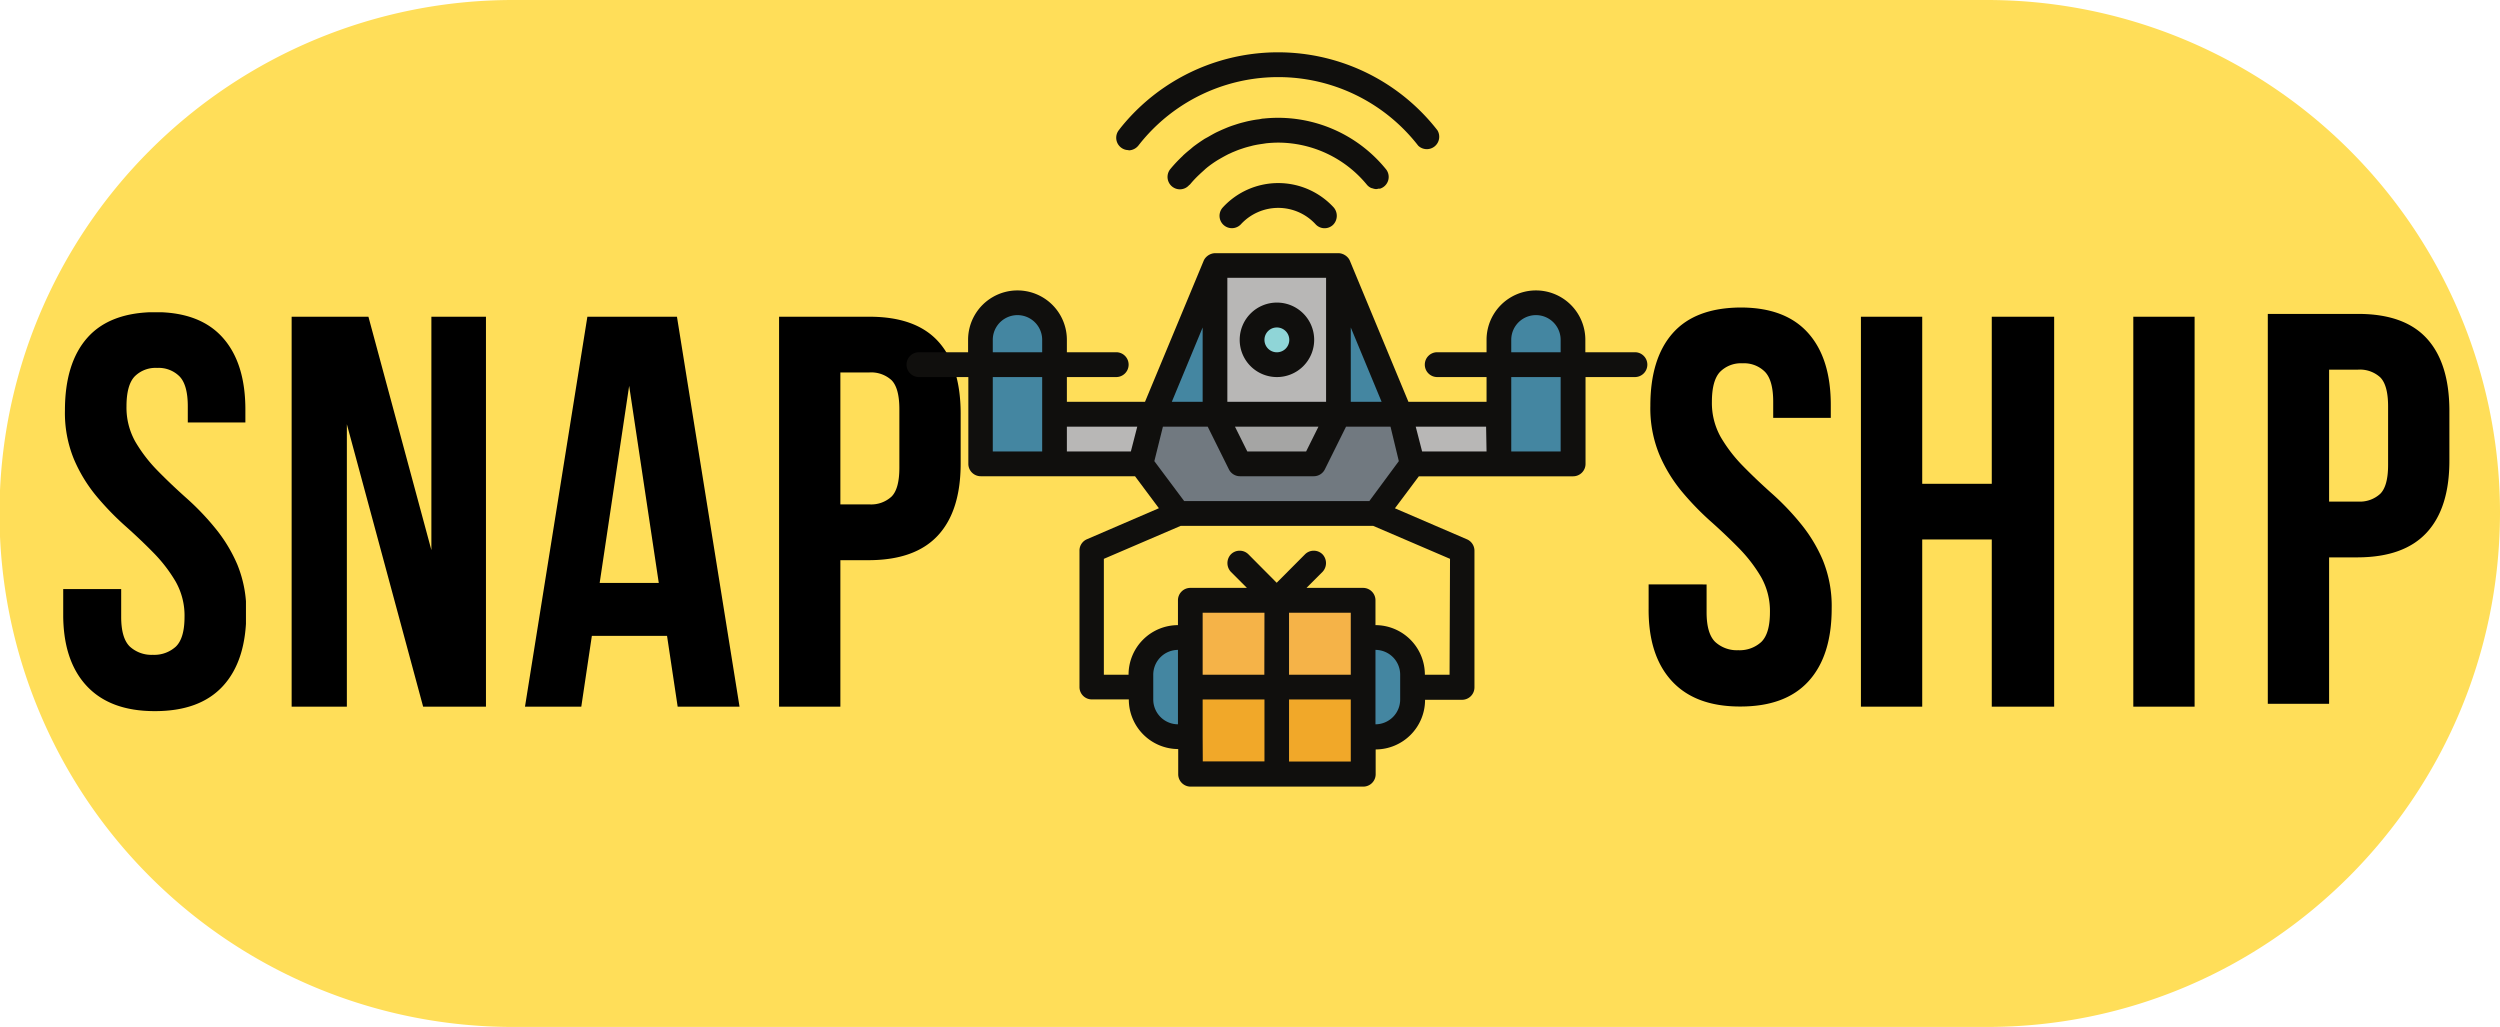<svg xmlns="http://www.w3.org/2000/svg" xmlns:xlink="http://www.w3.org/1999/xlink" viewBox="0 0 390.72 160.5"><defs><style>.cls-1{fill:none;}.cls-2{clip-path:url(#clip-path);}.cls-3{fill:#ffde59;}.cls-4{fill:#b8b7b6;}.cls-5{fill:#4486a1;}.cls-6{fill:#f1a829;}.cls-7{fill:#f5b348;}.cls-8{fill:#717980;}.cls-9{fill:#a5a5a4;}.cls-10{fill:#8fd5d7;}.cls-11{fill:#100f0d;}.cls-12{clip-path:url(#clip-path-2);}.cls-13{clip-path:url(#clip-path-3);}</style><clipPath id="clip-path" transform="translate(-0.38)"><rect class="cls-1" width="391.4" height="160.5"/></clipPath><clipPath id="clip-path-2" transform="translate(-0.38)"><rect class="cls-1" x="141.79" y="38.98" width="116.25" height="83.91"/></clipPath><clipPath id="clip-path-3" transform="translate(-0.38)"><rect class="cls-1" x="174.72" y="8.14" width="51" height="15.84"/></clipPath><symbol id="glyph0-1" data-name="glyph0-1" viewBox="0 0 28.56 62.34"><path d="M.27,47q0,7.4,3.51,11.36t10.6,4q7,0,10.56-4T28.47,47V45.11h-9v2.52q0,3.3-1.26,4.65a4.6,4.6,0,0,1-3.53,1.36,4.59,4.59,0,0,1-3.54-1.36c-.83-.9-1.25-2.45-1.25-4.65a10.85,10.85,0,0,1,1.39-5.54,23.27,23.27,0,0,1,3.49-4.53c1.39-1.42,2.89-2.84,4.48-4.26a40.27,40.27,0,0,0,4.47-4.66,23.53,23.53,0,0,0,3.49-5.73,19,19,0,0,0,1.4-7.58q0-7.41-3.62-11.38T14.28,0q-7,0-10.67,4T0,15.33v3.75H9.06V14.72c0-2.21.45-3.75,1.35-4.63A5,5,0,0,1,14,8.8a5,5,0,0,1,3.61,1.29c.9.88,1.35,2.42,1.35,4.63a10.77,10.77,0,0,1-1.39,5.53,23.25,23.25,0,0,1-3.48,4.52Q12,26.9,9.63,29a44,44,0,0,0-4.49,4.66,23.32,23.32,0,0,0-3.48,5.75A19,19,0,0,0,.27,47Z"/></symbol><symbol id="glyph0-2" data-name="glyph0-2" viewBox="0 0 30.39 60.94"><path d="M8.63,44.14V0H0V60.94H12l9.84-36.47V60.94h8.53V0H20.55Z"/></symbol><symbol id="glyph0-3" data-name="glyph0-3" viewBox="0 0 33.53 60.94"><path d="M33.53,0H23.86L22.2,11.06H10.45L8.8,0H0L9.75,60.94h14ZM11.67,19.33h9.24L16.28,50.14Z"/></symbol><symbol id="glyph0-4" data-name="glyph0-4" viewBox="0 0 28.38 60.94"><path d="M14.11,60.94q7.22,0,10.73-3.83t3.54-11.23V38q0-7.39-3.54-11.23T14.11,22.89H9.58V0H0V60.94ZM9.58,52.23V31.61h4.53a4.7,4.7,0,0,1,3.47,1.22c.81.81,1.22,2.31,1.22,4.51v9.14c0,2.21-.41,3.72-1.22,4.54a4.7,4.7,0,0,1-3.47,1.21Z"/></symbol><symbol id="glyph0-5" data-name="glyph0-5" viewBox="0 0 30.2 60.94"><path d="M9.58,0H0V60.94H9.58V34.83H20.45V60.94H30.2V0H20.45V26.13H9.58Z"/></symbol><symbol id="glyph0-6" data-name="glyph0-6" viewBox="0 0 9.58 60.94"><path d="M0,60.94H9.58V0H0Z"/></symbol></defs><g id="Capa_2" data-name="Capa 2"><g id="Capa_1-2" data-name="Capa 1"><g class="cls-2"><path class="cls-3" d="M310.94,160.5H80.55A80.25,80.25,0,0,1,80.55,0H310.94A80.2,80.2,0,0,1,391.1,80.34C390.92,124.57,355.07,160.5,310.94,160.5Z" transform="translate(-0.38)"/></g><use width="28.56" height="62.34" transform="matrix(1, 0, 0, -1, 9.88, 111.14)" xlink:href="#glyph0-1"/><use width="30.39" height="60.94" transform="matrix(1, 0, 0, -1, 45.58, 110.44)" xlink:href="#glyph0-2"/><use width="33.53" height="60.94" transform="matrix(1, 0, 0, -1, 82.05, 110.44)" xlink:href="#glyph0-3"/><use width="28.38" height="60.94" transform="matrix(1, 0, 0, -1, 121.76, 110.44)" xlink:href="#glyph0-4"/><path class="cls-4" d="M163.26,64.74h21.22l-3.86,7.76H163.26V64.74" transform="translate(-0.38)"/><path class="cls-4" d="M236.57,64.74H217.28l1.93,7.76h17.36V64.74" transform="translate(-0.38)"/><path class="cls-5" d="M219.21,64.74v1.94H180.62V64.74l9.65-23.26h19.29l9.65,23.26" transform="translate(-0.38)"/><path class="cls-6" d="M213.42,121h-27V93.82h27V121" transform="translate(-0.38)"/><path class="cls-7" d="M213.42,107.39h-27V93.82h27v13.57" transform="translate(-0.38)"/><path class="cls-8" d="M215.35,80.25H184.48l-5.79-7.75,1.93-7.76h38.59l1.93,7.76-5.79,7.75" transform="translate(-0.38)"/><path class="cls-5" d="M165.19,72.5H153.61V53.11h11.58V72.5" transform="translate(-0.38)"/><path class="cls-5" d="M165.19,57H153.61V53.11a5.79,5.79,0,1,1,11.58,0V57" transform="translate(-0.38)"/><path class="cls-5" d="M234.64,72.5h11.58V53.11H234.64V72.5" transform="translate(-0.38)"/><path class="cls-5" d="M234.64,57h11.58V53.11a5.79,5.79,0,1,0-11.58,0V57" transform="translate(-0.38)"/><path class="cls-9" d="M205.7,72.5H194.13l-3.86-7.76V62.8h19.29v1.94L205.7,72.5" transform="translate(-0.38)"/><path class="cls-4" d="M209.56,64.74H190.27V41.48h19.29V64.74" transform="translate(-0.38)"/><path class="cls-10" d="M196.05,53.11A3.86,3.86,0,1,1,199.91,57a3.87,3.87,0,0,1-3.86-3.88" transform="translate(-0.38)"/><path class="cls-5" d="M186.41,115.14h-1.93a5.81,5.81,0,0,1-5.79-5.82v-3.87a5.81,5.81,0,0,1,5.79-5.82h1.93v15.51" transform="translate(-0.38)"/><path class="cls-5" d="M213.42,115.14h1.93a5.8,5.8,0,0,0,5.79-5.82v-3.87a5.81,5.81,0,0,0-5.79-5.82h-1.93v15.51" transform="translate(-0.38)"/><path class="cls-11" d="M199.91,51.18A1.94,1.94,0,1,1,198,53.11,1.93,1.93,0,0,1,199.91,51.18Zm0,7.75a5.82,5.82,0,1,0-5.78-5.82,5.81,5.81,0,0,0,5.78,5.82" transform="translate(-0.38)"/><g class="cls-12"><path class="cls-11" d="M244.29,70.56h-7.72V58.93h7.72Zm-17.36,34.89h-3.86a7.74,7.74,0,0,0-7.72-7.75V93.82a1.94,1.94,0,0,0-1.93-1.94h-8.85l2.5-2.5a2,2,0,0,0,0-2.75,1.94,1.94,0,0,0-2.73,0l-4.43,4.45-4.42-4.45a1.94,1.94,0,0,0-2.73,0,2,2,0,0,0,0,2.75l2.5,2.5h-8.85a1.94,1.94,0,0,0-1.93,1.94V97.7a7.74,7.74,0,0,0-7.72,7.75H172.9V87.34l12-5.15H215l12,5.15Zm-7.72,3.87a3.87,3.87,0,0,1-3.86,3.88V101.57a3.87,3.87,0,0,1,3.86,3.88Zm-7.72,9.7h-9.65v-9.7h9.65Zm-23.15-3.88v-5.82H198V119h-9.64Zm9.64-9.69h-9.64V95.76H198Zm13.51-5.82v5.82h-9.65V95.76h9.65Zm-30.87,9.69v-3.87a3.88,3.88,0,0,1,3.86-3.88V113.2A3.88,3.88,0,0,1,180.62,109.32Zm-13.5-42.64h11l-1,3.88H167.12Zm-11.58-7.75h7.72V70.56h-7.72Zm0-5.82a3.86,3.86,0,1,1,7.72,0v1.94h-7.72Zm32.8-1.93V62.8h-4.82Zm19.29-7.76V62.8H192.2V43.42Zm3.86,19.38V51.18l4.82,11.62Zm-18.1,3.88h13.05l-1.93,3.88h-9.19Zm21,11.63H185.45l-4.66-6.24,1.34-5.39h7l3.32,6.69a1.93,1.93,0,0,0,1.73,1.06H205.7a1.93,1.93,0,0,0,1.73-1.06l3.32-6.69h6.95L219,72.07Zm18.32-7.75H222.64l-1-3.88h11Zm3.86-17.45a3.86,3.86,0,1,1,7.72,0v1.94h-7.72Zm19.3,1.94h-7.72V53.11a7.72,7.72,0,1,0-15.44,0v1.94H225a1.94,1.94,0,0,0,0,3.88h7.71V62.8H220.5l-9.16-22.07,0,0a1.77,1.77,0,0,0-.36-.53.86.86,0,0,0-.14-.13,1.76,1.76,0,0,0-.4-.27.82.82,0,0,0-.19-.09,1.86,1.86,0,0,0-.67-.14H190.27a1.91,1.91,0,0,0-.67.14.82.82,0,0,0-.19.09,1.76,1.76,0,0,0-.4.27.86.86,0,0,0-.14.13,1.77,1.77,0,0,0-.36.53l0,0L179.33,62.8H167.12V58.93h7.71a1.94,1.94,0,0,0,0-3.88h-7.71V53.11a7.72,7.72,0,1,0-15.44,0v1.94H144a1.94,1.94,0,0,0,0,3.88h7.72V72.5a1.94,1.94,0,0,0,1.93,1.93h24.12l3.73,5-11.25,4.85a1.92,1.92,0,0,0-1.16,1.78v21.32a1.93,1.93,0,0,0,1.93,1.93h5.78a7.75,7.75,0,0,0,7.72,7.76V121a1.94,1.94,0,0,0,1.93,1.94h27a1.94,1.94,0,0,0,1.93-1.94v-3.87a7.75,7.75,0,0,0,7.72-7.76h5.79a1.94,1.94,0,0,0,1.93-1.93V86.07a1.94,1.94,0,0,0-1.17-1.78l-11.26-4.85,3.74-5h24.12a1.94,1.94,0,0,0,1.93-1.93V58.93h7.72a1.94,1.94,0,0,0,0-3.88" transform="translate(-0.38)"/></g><g class="cls-13"><path class="cls-11" d="M176.76,23.5a2,2,0,0,0,1.52-.73l.22-.28a27.68,27.68,0,0,1,43.53.28,1.94,1.94,0,0,0,3-2.41A31.55,31.55,0,0,0,175.5,20l-.25.33a1.93,1.93,0,0,0,.31,2.71,1.89,1.89,0,0,0,1.2.42" transform="translate(-0.38)"/></g><path class="cls-11" d="M191.5,32.41a1.93,1.93,0,0,0,2.82,2.64,7.93,7.93,0,0,1,11.67,0,1.91,1.91,0,0,0,2.73.09,2,2,0,0,0,.09-2.73,11.76,11.76,0,0,0-17.31,0" transform="translate(-0.38)"/><path class="cls-11" d="M214,28.86a1.83,1.83,0,0,0,.64.5,1,1,0,0,0,.24.07,1.87,1.87,0,0,0,.52.12l.08,0a1.53,1.53,0,0,0,.36-.07,1.09,1.09,0,0,0,.24,0,1.92,1.92,0,0,0,.88-3.07,21.73,21.73,0,0,0-16.83-8,21.06,21.06,0,0,0-2.25.12c-.24,0-.47.07-.71.11-.51.06-1,.14-1.51.25-.27.05-.54.12-.81.19-.46.11-.91.24-1.36.39-.27.09-.54.17-.8.27-.45.16-.9.36-1.33.54l-.74.34c-.48.23-.94.5-1.41.77l-.55.3c-.62.4-1.23.82-1.82,1.27l-.43.37c-.38.3-.74.61-1.09.93l-.14.15a22.19,22.19,0,0,0-1.88,2,1.94,1.94,0,0,0,1.48,3.18,2,2,0,0,0,.81-.18,1.93,1.93,0,0,0,.68-.53l.05,0a16,16,0,0,1,1.49-1.59c.34-.33.7-.63,1-.92.12-.09.22-.19.33-.27A17.11,17.11,0,0,1,190.72,25l.4-.23c.4-.23.8-.45,1.21-.66.19-.09.4-.17.58-.27.37-.15.74-.31,1.12-.45l.65-.22c.37-.12.75-.23,1.14-.32.22-.06.43-.12.65-.16.41-.09.83-.15,1.24-.21l.58-.09c.62-.06,1.24-.1,1.86-.1A18,18,0,0,1,214,28.86" transform="translate(-0.38)"/><use width="30.2" height="60.94" transform="matrix(1, 0, 0, -1, 290.84, 110.44)" xlink:href="#glyph0-5"/><use width="9.58" height="60.94" transform="matrix(1, 0, 0, -1, 333.41, 110.44)" xlink:href="#glyph0-6"/><use width="28.56" height="62.34" transform="matrix(1, 0, 0, -1, 257.66, 110.42)" xlink:href="#glyph0-1"/><use width="28.38" height="60.94" transform="matrix(1, 0, 0, -1, 354.43, 110)" xlink:href="#glyph0-4"/></g></g></svg>